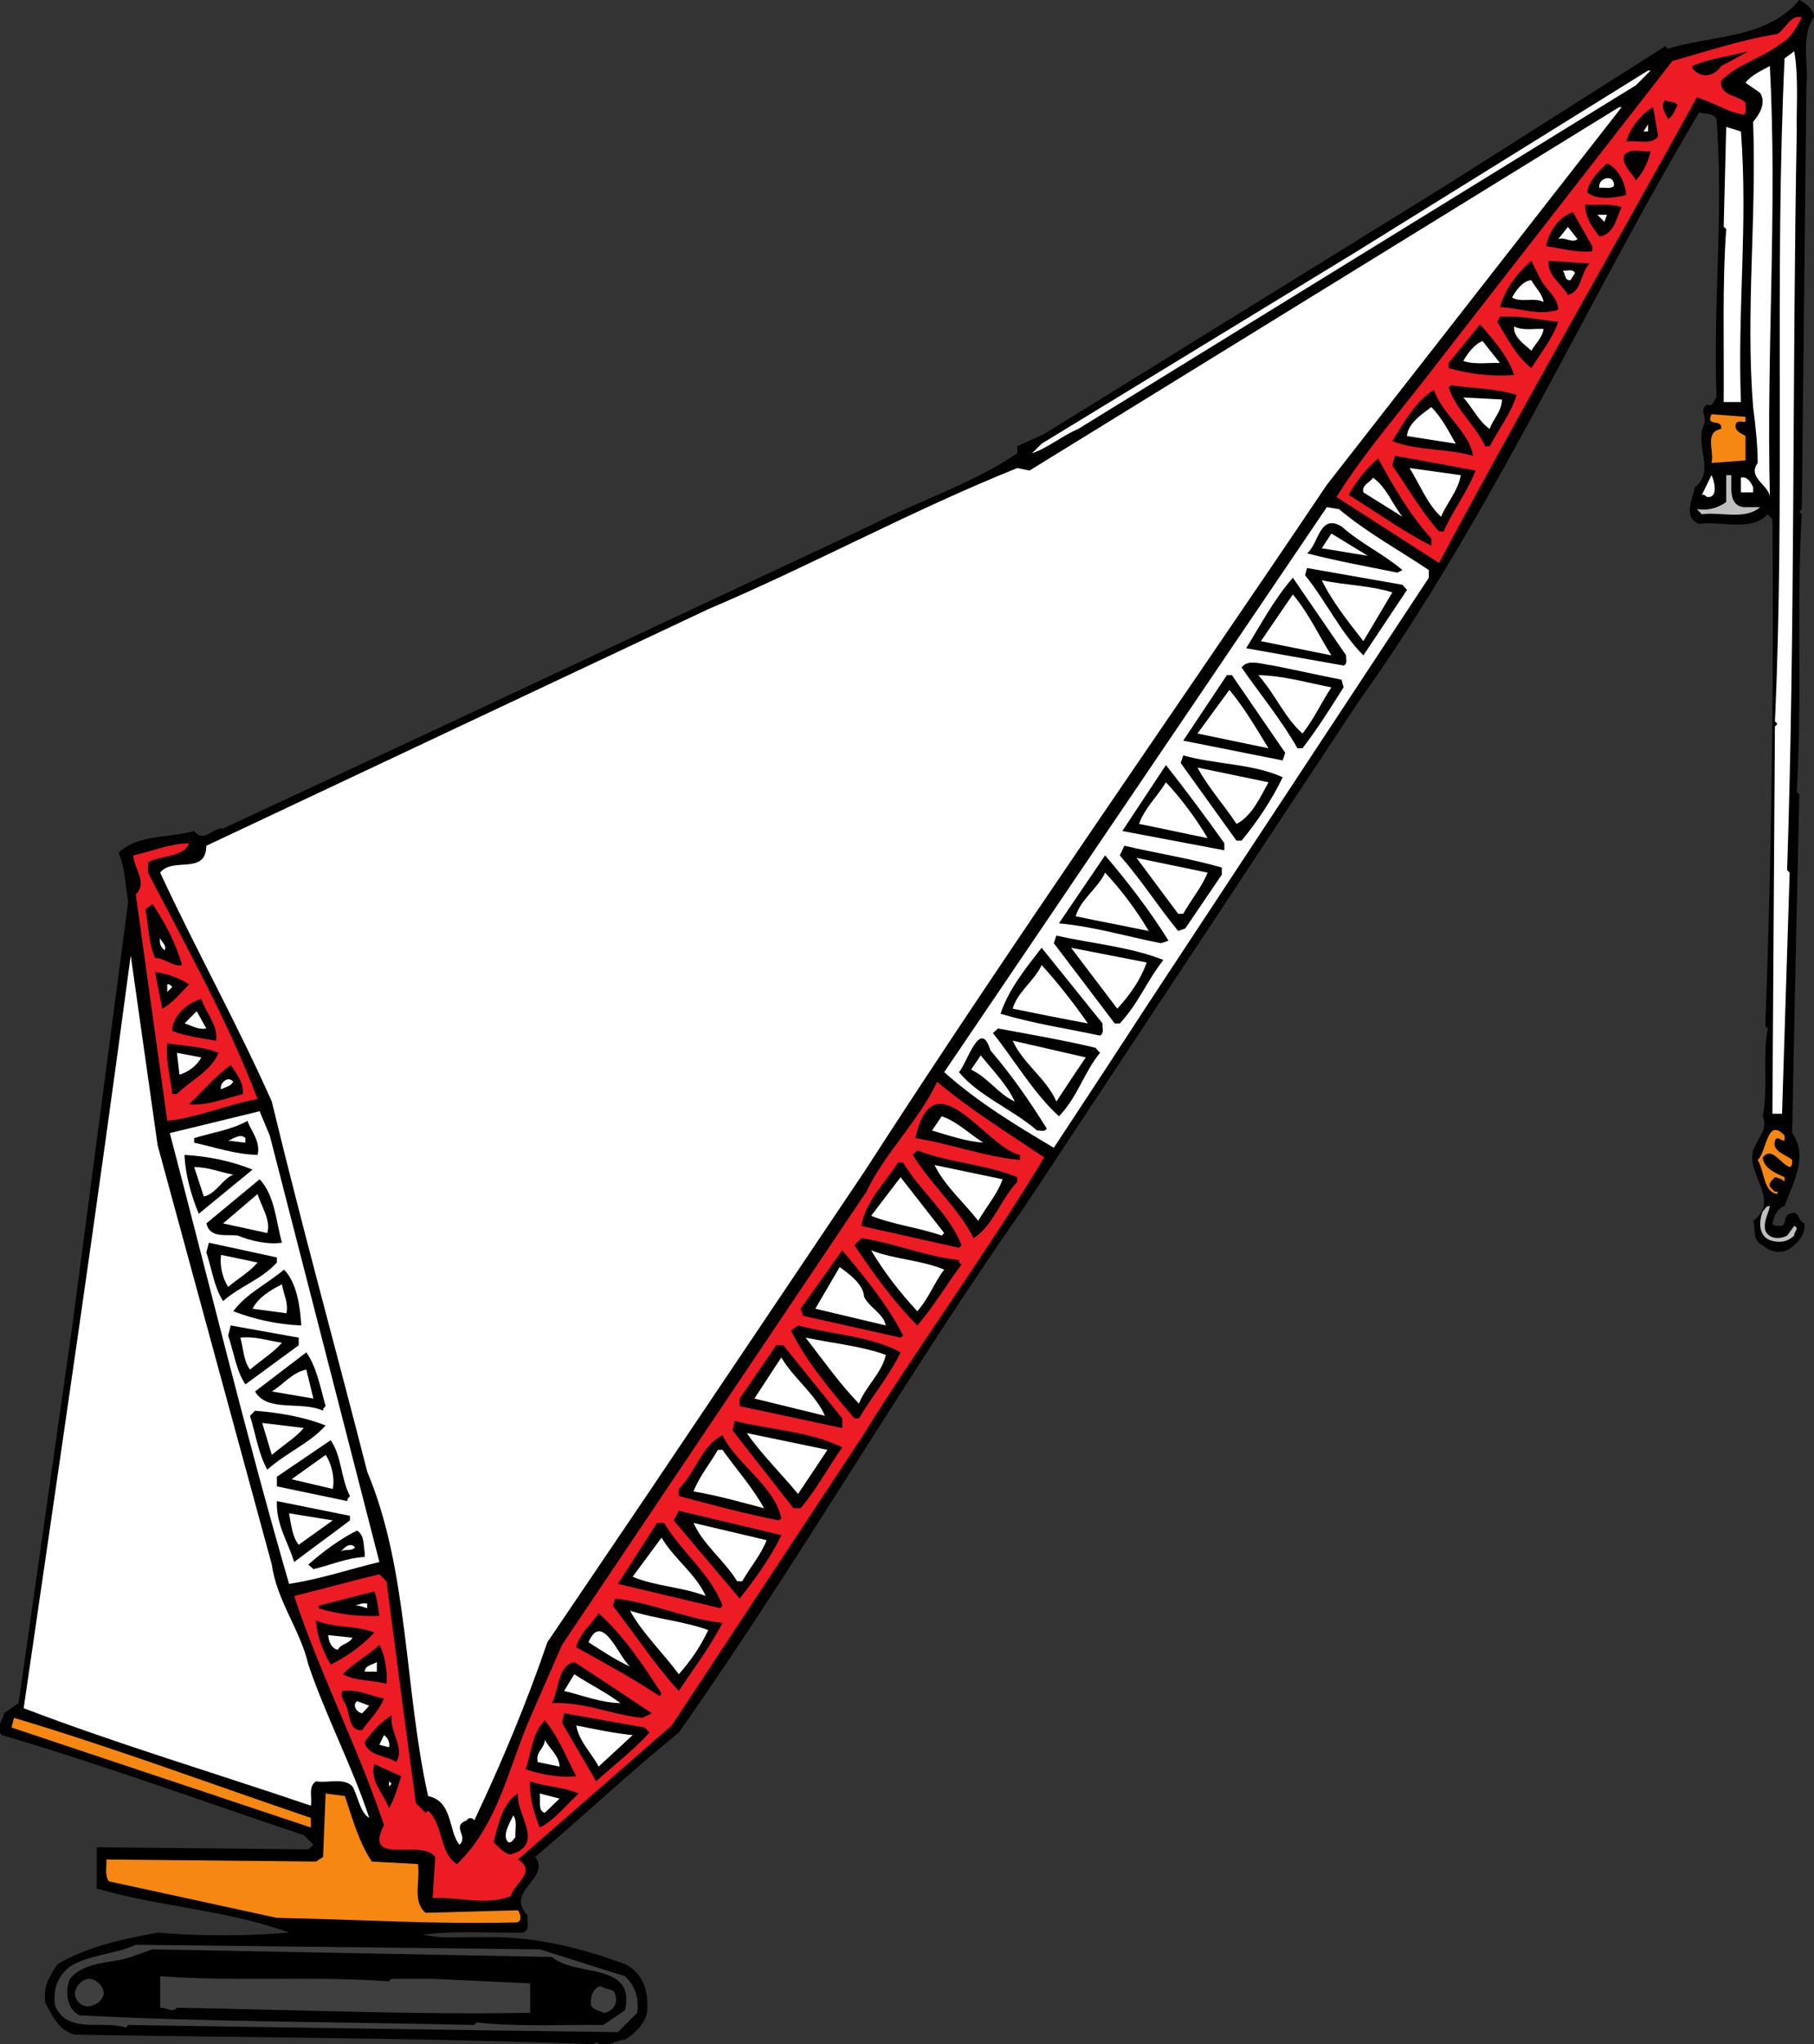<svg xmlns="http://www.w3.org/2000/svg" width="357.461" height="402.699"><rect width="100%" height="100%" fill="#333333" stroke="none"/><defs><clipPath id="a"><path d="M0 0h357.46v402.7H0Zm0 0"/></clipPath></defs><g clip-path="url(#a)"><path d="M357.465 3.398c-2.703 3.602-1 9.602-1.5 13.403l-.902 83.5-.5.5.5.5c-1.098 18 .101 36.699-1 54.699l.5.5c-.5 22.8-1 45.102-1.399 66.7 3.3 4.6 0 10.1-1.5 14.402-1.5.398-2.101 2.097-2.402 3.398.402.8 1.3.3 1.902.5.899-.602.3-2 1.5-2.398 2-.903 1.399 1.296 2.899 1.898.3 2.398-1.598 4.2-3.399 5.3-1.8.598-3.402.302-4.8-1-2.2-1-1.301-3.198-1.9-4.8 5.9-4.3-2.5-10 .5-14.898.798-2 2.4-3.204 1.4-5.704 1.1-5.597-.102-11.796 1-17.296l-.5-.5a2202.005 2202.005 0 0 0 1.398-99.801l-.899-1c-3.3 3.5-9 1.3-13.5 1.898-3.3-1.097-1.3-5-.898-7.199 4.2-3.2-.203-8.3 1.898-12.5.5-1.602-1.101-2.5.5-3.8 1.301.6 1.301-1 1.899-1.4-.7-19.1 1.402-35.902 0-54.8-.7-1.398-2.297-.898-3.399-1.398-22.898 38.5-40.699 79.097-67.199 116.199l-65.7 99.3c-23.901 34.098-44.202 69.598-68.202 103.7-9.598 7.8-18.797 16.398-28.297 24.5 3.2 4.199-6.102 6.699-1.5 11.5-.203 1.199.598 2.8-.902 3.398-6.602.102-13.5-.398-19.7.403 4.098.898 7.7.398 11.5.5 10.301-.301 19.5 2.097 28.301 5.296 3.2 1.602 4.5 4.801 4.399 8.204.199 3-2.098 5.199-4.399 6.699-1.902.097-3.8 1.8-5.7.5l-.5.398c-34.3-1.3-68.202-1.3-102.202-1.898-3.2-.801-4.399-3.7-5.801-6.2-.598-3.101.8-5.402 2.402-7.703 6-3.5 12.801-4.898 19.7-6.199 8.398.7 17.5.7 25.898 0-12-4.398-25.598-5.097-37.898-8.699v-8.102l41.699.403 1-.903-1.899-1.898c-19.8-6.602-39.402-13.8-59.5-19.7-1.402-1.5.301-2.902.399-4.3l2.902-2 10.598-74.398 11-83.5c-.598-3.204-.598-6.704-1.899-9.602 3.598-3.602 9.801-2.898 14.899-4.3 1.902 2.5 3.601-.7 5.699-.5l42.3-19.7 84.903-39.8c9.8-5 20.399-8.4 29.3-14.4v-1.402l5.298-2.398 79.203-49 43.2-27.398.5.5c8.698-2.704 19.5-1.903 25.897-9.602 1.2.602 2.903 1.8 2.903 3.398"/></g><path fill="#ed1c24" d="M355.063 3.398c-1 1.903-2.2 4.204-4.301 5.301-3.598 2.801-8.2 3.801-11.598 7.2-.3 3.101 3.3 2.8 4.8 4.3-.1.801.4 1.903-.402 2.403-3.3-.602-6-2.5-9.199-3.403-16.898 30.602-34.398 61-50.8 91.7l-20.2-13c5.801-9.297 13.399-17.797 20.2-26.797l46-59.102c6.902-1.898 13.601-4.2 20.699-5.3 1.902-1.4 2.601-3.802 4.8-3.302"/><path d="M344.465 10.102c-1.3.796-3.5 2-5.3 2.898-1.2 1.898-3.7 2.5-5.2.898-.3-.199-.602-.398-.5-.898 3.5-1.5 7.297-1.898 11-2.898"/><path fill="#fff" d="M354.063 25.898c-.899 47.204-.301 98-1.899 145.5l.5.5c-.5 16.403-1 31-1.5 47.5h-1.902l.5-76.296.5-.5-.5-.5c2-43.602-.098-88.204 1.902-130.602l1.899-1.398c.902 5 .402 11.199.5 15.796m-5.301 72c-.2-2.398-4.5-3.796-2.399-6.699 0-3.199-.398-7.398-.898-11-1.5-18.699.7-37.199 0-56.199 1.297-1.5 2.598-3.7 1.398-5.7l-2.898-2c1.098-1.5 3.2-2.402 4.797-3.3 1.5 28.398-.7 55.8 0 84.898M322.363 16.8 212.465 84.5c-3.102 1.3-5.902 3.7-9.102 4.8l1.899-1.902 61.5-37.5 58-36h.5l-2.899 2.903"/><path d="M330.563 20.7c-.5.902-.801 2.1-1.899 2.8-.101-.8-1.8-2.5-.5-3.8.7.6 1.8.1 2.399 1"/><path fill="#fff" d="M261.465 95.5c-30.402 45.2-61.8 89.8-91.203 135.398l-42.297 62.903-20.102 29.699c-4.101 12-9 23.7-14.402 35.102-.297-.602-1.2-.602-1.5 0-3.098 1.097.402 3.097-1.398 4.796-2.301-2.699-1.2-8.5-6.2-9.597-4.699-21-3.8-44.403-12-63.903-6.199-24.296-12.902-48.398-18.8-72.898-6.801-15.3-15-30-22-45.102 2.5-3.199 9 .602 9.101-5.296L139.562 120c20.5-8.7 40.2-19.5 60.903-27.8l2.398.5 116.2-71.598h.5L261.464 95.5"/><path d="M326.762 26.898c-1.5 1.801-4.2.602-6.297 1 .7-2.699 3.098-5.597 5.297-6.796l1 5.796"/><path fill="#fff" d="m323.863 25.898.899-1.398v1.398zm19.2 0c1.402 18.403-.7 34.704 0 53.301h-3.399c.098-11.398-.3-23 .5-34.097l-.5-.403.5-19.699 2.899.898"/><path d="M322.363 35.5c-.8-1.5-2.601-2.7-2.398-4.8 1.2-1.802 4.098-.598 5.297-.9-.5 2.098-1.399 4.098-2.899 5.7m-1.898 2.898c-2.3.602-5.703 1.102-7.703-.5.3-2.398 2.402-4.296 3.902-5.699 2.098.801 3.598 3.7 3.8 6.2"/><path fill="#fff" d="M318.063 36.5c-.2.8-1.899.398-2.899.5-.402-1.898 2.899-2.898 2.899-.5"/><path d="M319.563 40.8c-1.098 2.098-1.399 5.302-4.399 5.802-1.402-1.903-2.8-3.704-2.8-6.301 2.398.199 5-.301 7.199.5m-5.801 7.699v1c-3.399.3-6.098-.602-9.098-1 .5-2.8 2.5-5.8 5.3-6.7l3.798 6.7"/><path fill="#fff" d="m316.164 43.7-1.402-1.4h1.902zm-5.301 3.402c-1.101.898-2.398-.5-3.8 0l1.902-2.403 1.898 2.403"/><path d="M303.664 55.2c1.098 1.902 3.3 3.402 3.399 5.8-3.899 1.3-7.7-.398-11.5-.5 1-3.5 3.402-6.8 6.199-9.102l1.902 3.801m9.598-3.301c-1.899 1.903-1.5 5.5-4.297 6.204-1.3-2.301-4.102-3.801-3.8-6.704l8.097.5"/><path fill="#fff" d="m310.363 53.8-.898 1.4c-1.203.1-1-1.302-1.5-1.9.898.098 2-.402 2.398.5m-6.199 5.7c-1.8-1-4.402.2-6.2-.898.7-1.301 2.098-3.301 3.798-3.403.8 1.5 2.203 2.7 2.402 4.301"/><path d="M307.063 63.398c-1.098 3.204-3.399 6.102-5.301 9.102-3-2.3-4.797-6-6.7-9.102l.5-1c4-.296 7.602.602 11.5 1m-8.699 10.5c-4.5.301-8.8-.199-12.898-1.398v-1l6.2-7.602c2.397 2.801 5.5 6.204 6.698 10"/><path fill="#fff" d="M304.164 64.8c-.2 1.7-1.601 2.9-2.402 4.302-1.2-1.204-3.598-2.602-3.399-4.801 1.7.898 3.899.398 5.801.5m-8.601 6.699c-1.801-.102-5.098.398-7.2-.398.801-1.5 2.399-3.5 3.801-3.903l3.399 4.301"/><path d="M298.863 77.8c-1.101 3.598-3.5 6.7-5.3 10.098h-.899c-1.902-4.097-5.8-7.199-7.2-11.597l.5-.403c4.298.602 8.798.602 12.9 1.903M282.563 76.8c1.601 4.802 7.101 8.4 7.699 13-5.098-1.5-11.098-1-15.899-2.902 2.2-3.597 4.602-7.898 8.2-10.097"/><path fill="#fff" d="M295.965 78.7c0 2.3-1.8 3.902-2.402 5.8-2.098-1.398-3.399-4.2-5.2-6.2l7.602.4m-9.102 8.698-9.601-1.5c.101-2.5 3.3-4.597 4.8-5.699 2.102 2.102 3.403 4.801 4.801 7.2"/><path fill="#f68712" d="M343.965 83.102c-.602.097-1.5-.403-1.902.398-.5 1.5 1.601 2.102 1.902 2.398V90.7l-6.703.5c.601-2.3-1.5-6.097 1.902-6.699.3-2.2-3.102-.2-1.902-2.898l6.703.5v1"/><path d="M290.762 92.7c-1.598 4.198-4.5 7.902-6.297 12h-.902c-3.598-4.098-6.2-8.7-9.2-13l.5-1.9c5.301.9 10.602 1.9 15.899 2.9m-8.699 13.402v1.398c-5.598-2.8-10.899-6.7-16.301-10 1.402-2.7 3.601-5.3 5.8-7.2 3 5.5 6.301 11.2 10.5 15.802"/><path fill="#fff" d="M287.863 93.602c-.5 3-2.699 5.398-3.898 8.199-2.703-2.5-4.203-6.403-6.203-9.602l10.101 1.403m48.5 4.296c-.3-.199-.5-.597-1-.398l1.899-3.898c.402.699 1.601 4.597-.899 4.296"/><path fill="#bfbfbf" d="M341.164 93.602c.098 2.398-.601 5.898 2.399 6.296h3.3c-3 2.602-7.699.903-11.5 1.403l-1-1c2.2.3 4.102-.2 5.801-1.403v-5.296h1"/><path fill="#fff" d="m276.363 101.8-7.699-4.8c-.402-1.5 1.3-1.898 1.899-2.898 2.601 1.796 3.8 5.199 5.8 7.699M345.465 96v1h-2.402v-2.898c1.199-.403 2.101 1.097 2.402 1.898m-81.602 4.3c5.602 4.7 11.899 8.098 17.7 12v1.5l-54.7 83c-6.3 9.7-12.8 19.598-19.199 29.302-7.402-4.403-14.902-8.903-21.601-14.903l75.402-111.3 2.398.402"/><path d="m276.363 112.3-1 .5c-6-1.198-12-2.3-17.8-3.8 2.3-1.8 2.402-7.898 6.8-5.3 3.801 3.402 8.102 5.3 12 8.6"/><path fill="#fff" d="m260.465 108 1.898-2.898 7.2 4.398zm0 0"/><path d="M277.262 116.2c-2.899 4.3-5.7 8.6-8.598 12.902-4.5-4.5-7.3-10.602-11.5-15.801l.399-1.403 18.8 3.301.899 1m-12 12.903c-.098.597.402 1.597-.5 2l-19.2-3.403c2.903-4.699 5.403-9.5 9.2-13.898l10.5 15.3"/><path fill="#fff" d="m274.363 116.7-5.699 9.6c-2.8-3.6-6.102-7.698-8.2-12 4.598 1 9.5 1 13.9 2.4m-12.001 12.402-13.898-2.801 6.297-9.2c3.203 3.797 5.101 8.098 7.601 12"/><path d="m264.363 133.898.399 1.5c-2.598 4.102-5.098 8.102-8.098 12h-1c-3.102-5.5-7.3-10.597-11-15.898 1.2-1.8 4.2-.602 6.2-.398 4.5.898 9 1.898 13.5 2.796M253.262 148.3l-.5 1.5-19.598-3.902L241.762 133h1l10.5 15.3"/><path fill="#fff" d="M262.363 135.398c-2 3-3.398 6.204-5.699 9.102-3.5-3.102-5.402-7.8-8.7-11.5 5.098.102 9.598 1.5 14.4 2.398m-12.399 12-14-2.898 6.297-8.602c3 3.602 5.3 7.602 7.703 11.5"/><path d="M252.762 153.102c-2.098 4.398-4.899 8.597-8.098 12.5h-1l-11-15.301.5-1.5c6.3 1.8 13.598 1.597 19.598 4.3m-11.5 13.001v1.398l-20.098-3.8 8.598-13c3.703 4.698 7.8 10.198 11.5 15.402"/><path fill="#fff" d="M249.965 154.102c-1.602 2.898-3.3 6.699-6.3 8.199-2.5-3.801-5.602-7.2-7.7-11.102 4.7 1 9.297 1.903 14 2.903m-12 11c-4.5-.903-9-1.903-13.5-2.801 1-3 3.598-5.403 5.297-8.2 2.902 3.098 6 7.2 8.203 11"/><path fill="#ed1c24" d="M37.262 166.102c-1.2 2.898-5.598 2.296-8.098 3.796v2c7.598 14.704 15.7 29.102 21.598 44.602-6.2 1.102-11.598 3.602-17.801 4.3l-6.2-44.6c2.403-2.4-.398-5.098-.5-7.7 3.7-.8 7.102-2.3 11-2.398"/><path d="M240.762 170.898v1.403l-7.2 10.597-1.398.5c-4-4.898-7.3-10.097-11.5-14.898l.899-1.898c6.402 1.5 13 2.5 19.199 4.296m-10.5 14.402-1.5.5c-6.7-1.3-13.2-3.3-20.098-3.902l9.098-13.398c4.3 5 8.902 11 12.5 16.8"/><path fill="#fff" d="M237.965 171.898c-1.102 2.801-3.3 5.403-4.8 8.102h-1l-8.2-11 14 2.898m-11.602 11.5c-4.8-1-9.601-1.898-14.398-2.898 1-3.398 4.398-5.5 5.797-8.602 3.101 3.301 6.203 7.403 8.601 11.5"/><path d="M35.863 190.102c-1.601.5-3.402-1.403-5.3-1.403-1.301-2.898-1.301-6.398-1.899-9.597l1.398-1c2.5 3.699 4.602 7.699 5.801 12m193.399-1c-3.2 4-5 8.699-8.598 12.5h-1l-12-15.801.5-1.5c7.098 1.597 14.5 2.199 21.098 4.8"/><path fill="#fff" d="M32.46 187.2c-.796-.598-1.097-1.4-.898-2.4.301.9 1.301 1.302.899 2.4"/><path d="M217.262 201.602c-.098.898.402 1.898-.5 2.398-6.598-1.398-13.297-2.398-19.598-4.3 1.598-4.802 4.899-8.9 8.098-13l12 14.902"/><path fill="#fff" d="M225.965 189.602c-1.203 3.398-3.3 6.398-5.8 9.097l-9.102-12 14.902 2.903M53.563 308.2c1 7.198 5.601 12.8 7.199 19.698 3.5 10.301 8.601 19.903 12 30.204-1.801-1-2.2-4.204-3.301-6.204-1.797-1.796-4.797-.597-7.2-1-1.597 1.102-.699 3.102-1 4.801-18.8-6.398-38-12.097-56.597-19.199 7.2-49.398 14.5-98.602 21.098-148.3l5.3 37.402 22.5 82.597m160.801-106.597c-4.898-.903-9.898-1.903-14.8-2.903.902-3.3 4.3-5.5 5.699-8.597 3.101 3.398 6.402 7.597 9.101 11.5"/><path d="M37.262 193.898c-1.399 1.403-3.301 3.801-5.301 4.801l-1.398-7.199c2.398.3 4.699 1.102 6.699 2.398"/><path fill="#fff" d="m33.96 194.398-1 1v-1.5c.5-.097.704.301 1 .5"/><path d="M39.664 196.8c1 2.802 3.398 5.4 2.898 8.2-2.898-.5-6-.898-8.601-1.898-.2-2.903 3.203-5.704 5.703-6.301"/><path fill="#fff" d="M40.664 202.602c-1.703.296-2.902-.602-4.3-1l2.398-2.403 1.902 3.403"/><path d="m215.863 206.398.899 1c-3.2 3.903-4.399 8.704-8.098 12.5-5.101-4.699-8.7-11-13-16.398l1-.898c6.5 1.199 12.899 2.296 19.2 3.796m-20.7.5c4.2 4.903 7.8 10.102 11.098 15.403-.399.8-1.297.3-1.899.398-5-4.3-11.398-6.699-15.398-11.5 1.598-1.699 4.2-10.898 6.2-4.3"/><path fill="#fff" d="M213.965 208.3c-2 2.9-3.902 5.802-5.8 8.7-1.903-4.5-6.7-7.602-8.602-12l14.402 3.3"/><path d="M43.063 207.398c-1.5 3.704-5.801 5.602-8.2 8.102h-.902c-.398-3.3-1.398-6.898-1-10 3.402.602 7 .602 10.101 1.898"/><path fill="#fff" d="M39.664 208.3c-.8 1.598-2.602 2.9-4.3 3.4l-.5-4.302 4.8.903M199.965 217c-3.402-1.602-5.102-4.602-8.602-6.3l1.899-2.802c2.402 3 5.203 5.801 6.703 9.102"/><path d="M47.863 215.5c-3.5.898-7.199 2.398-10.601 2 2.8-2.602 4.902-5.3 8.199-7.7.902 1.4 2.602 3.302 2.402 5.7"/><path fill="#fff" d="M45.96 213.102c-.597 1-1.597 1-2.398 1.5-.398-1.204 1.399-2.801 2.399-1.5"/><path fill="#ed1c24" d="M205.762 228c-11.297 18.7-24.399 36.602-36 55.2l-37.399 56.698-30.3 26.403c3.902 2.398-.899 4.8-1.399 7.199-4.902 2-10.3.102-15.402.398l.5-8.097c-2.598-3.7-14.301 2-10.098-6.301-5.102-15.3-12.602-29.7-17.703-45.102 5.602-1.398 11.102-2.898 16.8-4.296l1.403 1.398c1.898 14.602 3.797 29.2 5.797 43.7l1.902 1.902.5-.403c3 2.602 2.2 8.5 5.7 10.5 8.101-7.8 10.101-18.898 14.402-28.8L110.762 324l60-89.3c3.601-7.598 10.3-13.9 13.902-21.598 6.8 5.699 14 10.097 21.098 14.898"/><path d="M200.965 227.5v1c-7.203-.7-13.602-3.2-20.602-4.3 3.7-16.302 13.899 1.902 20.602 3.3"/><path fill="#fff" d="m53.164 223.7 21.598 84c-5.899 1.402-11.7 3.402-17.801 4.3-8.5-29.3-15.7-59.102-23.5-88.8 5.902-1.4 11.902-2.9 17.703-4.302l2 4.801m140.598 1.403c-3.598-.301-6.7-1.403-10.098-2.403l1.899-2.8c3 1 5.402 3.402 8.199 5.203"/><path d="M50.762 227.5c-4.5-.102-8.301-1.5-12.5-2.398v-.903c3.5-1.097 7.3-1.597 10.5-3.398.8 2.199 2.601 4 2 6.699"/><path fill="#f68712" d="M351.664 223.7v1c-.7.1-1.402-1.098-1.902 0-.598 2.198 2.203 2.698 3.402 3.8 0 .5.098 1.2-.5 1.398-1.8-.597-3.5-4.199-5.3-1.898.199 2.2 2.6 3.102 4.3 3.898v.903c-.5-.602-1.2-.7-1.902-.903-.5.602-1.297 1-1 1.903.5.3.8 1.199 1.5.898v.5c-2.797-.3-2.5-4.398-3.899-6.699 1.801-1.602 1.801-8.602 5.301-4.8"/><path fill="#fff" d="M48.363 224.2v.902l-3.402-.403c1.102-.398 2.402-1.5 3.402-.5"/><path d="M200.465 231.898v.903c-3.3 3.5-4.8 8.699-8.602 11.097-3-5.898-8.5-10.699-12-16.398l.899-.898c6.3 2.5 13.5 2.699 19.703 5.296m-150.703-1.5-10.598 8.704c-1.5-3.602-2.703-8-2.8-11.602 4.8.3 9.199 1.2 13.398 2.898M177.965 229c3.297 5.602 9.2 10.2 11.5 16.3l-.5.5-19.203-4.3c.703-4.8 4.601-8.398 7.203-12.5h1"/><path fill="#fff" d="M197.563 232.3c-1 2.9-3.2 5.4-4.801 8.2-2.598-3.398-6.7-7-8.598-11 4.399.898 9 1.898 13.399 2.8m-151.603-.902c-2.198.903-3.398 3.801-5.796 4.301l-1.902-5.8c2.699 0 5.101 1 7.699 1.5m139.602 11.999c-4.5-1.597-9.399-2.097-13.899-3.898l5.8-7.602 8.599 11-.5.5"/><path d="M55.563 244.8c-2.7.4-6-.3-8.7-1.402-2.3-.296-5.5.602-6.199-2.398l10.5-8.7c3 3.2 3.2 8.2 4.398 12.5"/><path fill="#fff" d="M52.664 242.898 43.961 241l6.8-5.8c.602 2.198 2.7 5.198 1.903 7.698"/><path fill="#bfbfbf" d="M348.762 237.602c-.297 1.597-1.297 2.898-.899 4.796.801 1.801 3 1.704 4.301 1l1.399-1.898c1.101.398-.098 1.2 0 1.898-1.399 1.301-3 1.5-4.801.903-2.399-1-2.098-3.903-1.399-5.7.5-.402.7-1.203 1.399-1"/><path d="M188.965 248.2c-.102.5.2.698.5.902-3 4-5.402 8.199-8.703 12-4.598-4.602-8.7-10.301-12.399-15.801l1.399-1.403c6.601 1 12.5 3.602 19.203 4.301m-134.402.501c-3.102 3.402-7.2 4.6-10.602 7.6-1.797-2.8-2.2-6.3-3.297-9.6l.5-1.9 13.399 2.9v1m123.402 14.402-.5.398-19.203-4.3-.5-1.4 8.203-11.5c4.2 5 9 10.802 12 16.802"/><path fill="#fff" d="M186.063 250.102c-2 2.597-3 5.597-5.301 8.199-3.598-3.903-6.598-7.801-9.098-12 4.598 1.8 9.899 1.898 14.399 3.8M50.762 248.7c-1.5 1.8-3.899 3.198-5.801 4.8-1.2-1.8-1.7-4.5-1.398-6.3l7.199 1.5m119.5 6.698c.902 2.102 3.8 3.301 4.3 5.704l-13.898-3.301 4.8-8.2c1.5 1.098 4.7 3.297 4.798 5.797"/><path d="M59.363 261.102c-4.8-.204-9.199-1.204-13.402-2.801 2.602-3.5 6.703-5.403 10-8.2 2.602 2.598 3.203 7.598 3.402 11"/><path fill="#fff" d="m56.46 258.7-6.698-.9c1.199-2.3 3.601-3.698 5.8-4.8.301 1.898 1.301 3.602.899 5.7"/><path d="m58.863 265-10.5 7.7c-1.8-2.598-2.3-6.4-3.402-9.598l.5-2 13.402 2.398v1.5m118.602 1.398c-2.203 4.602-5.8 8.903-8.203 13h-.899c-4.699-5.5-9.398-11.097-12.5-17.296l1.399-1c6.703 1.796 14.402 2.097 20.203 5.296"/><path fill="#fff" d="M55.563 264.5c-1.602 1.898-4.2 3.5-6.301 5.3-1.301-1.8-1.301-4.198-1.899-6.3 3-.3 5.399.602 8.2 1m119 2.398c-.801 3.602-4 6.204-5.301 9.602-3.7-3.8-7.098-8.602-10.5-13 5.203 1.102 10.8 1.602 15.8 3.398"/><path d="M154.363 265c3.899 4.8 7.7 9.602 11.602 14.398v1.903c-6.8-1.403-13.5-2.903-20.203-4.301v-1.5l7.203-10.5h1.398m-90.199 12c-.203.2-.602.5-.5.898-4.203-2-11 .403-13.402-3.796l10.101-7.704c2 2.801 2.801 7 3.801 10.602"/><path fill="#fff" d="m162.563 278.898-13.899-3.398 5.3-8.102c2.4 4.102 6.7 7.204 8.599 11.5M61.762 275.5l-8.2-1.398c2.301-1.403 4.102-3.801 6.801-4.301l1.399 5.699"/><path d="M64.164 280.8c-3.102 3.5-7.8 5.4-11.5 8.7-1.8-3.3-2.3-7.102-3.402-10.602l1-1c4.902.403 9.601 1.204 13.902 2.903m101.801 4.301c-2.8 4-5 8.199-8.203 12h-1.399l-12-15.301.399-1.903c7.101 1.801 14.703 2 21.203 5.204"/><path fill="#fff" d="M59.863 281.3c-1.601 1.9-4.199 3.5-6.3 5.302l-1.899-6.301 8.2 1m103.199 4.301c-1.899 2.898-3.899 5.796-5.801 8.699-3.098-3.801-7.2-7.801-10.098-12l15.899 3.3"/><path d="M142.363 282.7c2.899 5.902 10.2 9.902 11.602 16.402l-.5.398c-6.703-1.3-13.203-3.102-19.703-4.8v-1.4c3.402-3.402 4.402-8.402 8.601-10.6m-73.403 12c-.198.3-.597.5-.5 1-4.698-1-9.198-1.9-13.897-2.9v-1.902l10.601-7.199c2.2 3.2 2 7.602 3.797 11"/><path fill="#fff" d="M142.363 285.602c2.801 3.898 6 7.5 8.2 11.5-4.598-1.204-9.098-2.5-13.899-3.301 1.098-2.903 3.2-5.403 4.8-8.2h.9M65.563 293.3l-8.102-1.902 6.703-4.796c1.098 1.5 1.898 4.699 1.398 6.699"/><path d="M68.96 299.5c-3.698 2.8-7.296 5.398-11 8.2-1.198-4-3.597-7.4-3.398-12l14.399 2.902v.898m85.004 2.898c-2.102 4.5-5.3 8.801-8.203 12.5l-13-15.398 1-1.898 20.203 4.796"/><path fill="#fff" d="M58.863 304.3c-1.199-1.402-1.5-3.902-1.902-6.198l8.602 1.398-6.7 4.8"/><path d="M130.863 300c3.399 5.7 9.301 10.2 11.5 16.3l-.398.5-20.203-4.8 7.703-12h1.398"/><path fill="#fff" d="M151.063 303.398c-1.098 2.903-3.301 5.403-4.801 8.102h-1c-2.399-4-6.7-7.2-8.598-11.5l14.399 3.398"/><path d="M71.863 305.8v.9c-3.601.198-6.699 1.6-10.101 2.402l-1-.903c2.699-2.398 6.3-5.097 9.601-6.699 1.5 1 1.2 2.7 1.5 4.3"/><path fill="#fff" d="M139.063 314.398c-4.598-1.796-9.899-1.898-14.399-3.796l5.7-7.704c2.398 4.102 6.8 7.204 8.698 11.5M69.96 304.8c-.796 1-2.198.098-2.897 1 .699-.902 1.898-2.1 2.898-1"/><path d="M74.762 318.3c-3.801.2-8.301-.3-12-1.5v-.5c3.699-.902 7.3-1.902 11-2.8.601 1.398.699 3.102 1 4.8m67.601 1.4c-2.398 4.698-5.699 9-8.601 13.402-4.598-5-8.598-11.102-13-16.801l.5-1.403c7.3.801 13.8 4 21.101 4.801"/><path fill="#fff" d="M72.363 316.8c-.8-.198-1.5-.6-2.402-.5.703-.198 1.402-.6 2.402-.402v.903m67.2 4.301c-1.5 3.199-3.399 6-5.801 8.699-3.098-4.2-7.2-8.102-9.598-12.5 5 1.597 10.398 2 15.398 3.8"/><path d="m130.363 333.602-.398.5c-5.3-3.5-10.8-6.5-16.402-9.602.5-2.602 2.902-4.398 4.402-6.7 4.898 4.4 8.797 10.2 12.398 15.802m-56.601-12c-2.301 2.5-5.5 4.796-8.598 6.296-1.602-2.699-2.8-6-2.902-8.699 3.601 1.602 7.902.903 11.5 2.403"/><path fill="#fff" d="M124.164 328.3c-2.902-1.3-5.5-3.1-8.2-4.8 2.7-6.3 6 3 8.2 4.8m-54.704-5.698c-.698 1.296-2.198 1.097-2.897 2.398-1.301-.3-1.801-1.7-1.899-2.898l4.797.5"/><path d="M76.164 331.7c-2.902-.802-6.102-.5-8.601-1.9 1.898-2.1 4.898-3.6 7.199-5.8 1.199 2.3 1.601 5.398 1.402 7.7"/><path fill="#fff" d="M74.262 329.3h-2.399c.098-1.3 1.5-1.3 2.399-1.902v1.903"/><path d="M113.164 327.398c5.098 3.301 10.2 6.704 15.3 10.102l-1.901.898c-6.098-.597-11.301-3.199-17.801-2.898 1.402-2.7 1.101-7.398 4.402-8.102"/><path fill="#fff" d="M122.262 335.5c-4-.102-7.297-1.5-11.098-2.398l2-3.301c3 2 6.2 3.5 9.098 5.699"/><path d="M75.664 334.602c-.902 2.296-2.902 4.199-4.3 6.199-2.802.3-2.302-3.5-3.403-5.301-.398-.602-1-1.898-.398-2.398 3.101-.403 5.398 1 8.101 1.5"/><path fill="#fff" d="M71.363 337.5c-1.101-.2-2-1.602-1-2.398l2.399.898-1.399 1.5"/><path d="m127.063 340.3.902 1c-3 3.4-7 6.4-10.5 9.598l-6.703-11.5.402-1.898c5.3.898 10.598 1.898 15.898 2.8m-49.898-2.402c-.402 3.403 2.7 6.403.898 9.204-2-1.403-5.601-1.102-6.199-3.903 1.2-1.898 3.301-4.097 5.301-5.3"/><path fill="#f68712" d="M61.262 358.102V360l-59-19.7.5-1.902c19.8 5.903 39 13.102 58.5 19.704"/><path d="M113.563 349.898c-2.598.301-6.899-.199-10-1.398 1.199-3.2 1.199-7 3.8-9.602 2.801 3.403 4.2 7.301 6.2 11"/><path fill="#fff" d="m124.664 341.8-6.7 6.2c-1.202-2.398-3.902-5-4.402-8.102 3.602.704 7.2 1.5 11.102 1.903m-48 2.399-1.902-.5.902-1.9c.5.302 1.297 1.302 1 2.4m33.598 3.8-4.297-.898c-.5-2 1.398-2.704 1.398-4.403.7 1.5 2.899 3.2 2.899 5.301"/><path d="M79.063 349.898c-.7 2.204-1.301 4.403-2.399 6.301-1.102-2.898-3.902-5.5-2.902-8.699l5.3 2.398"/><path fill="#fff" d="M76.664 351.898v-1l.5.5zm0 0"/><path d="M114.063 353.3c-2.301 2-4.801 5.302-7.7 6.7-1.199-2.898-2.101-6.2-1.898-9.102 3.097 1.102 6.597 1.102 9.597 2.403"/><path fill="#f68712" d="M67.96 353.8c1.5 4.4 2.704 9 5.302 12.9l9.101.5c.5 3.3-1.199 7.3 1.5 9.6l18.2-.5c.5.598 1 2.4-.5 2.4-16.5.402-30.7-.598-47-.9-11-2.402-22.102-4.8-33.102-7.198-.898-1.204-.398-2.903-.5-4.301l41.3.398 1.403-.898.5-12.5 3.797.5"/><path d="M102.063 353.3c-.5 4 5.5 10-1.399 12-1.3-.1-2.3-1.402-3.402-2.402.902-3.5 1.8-7.796 4.8-9.597"/><path fill="#fff" d="M107.363 357.102c-1.398-.301-.8-2.5-1-3.801l3.899 1-2.899 2.8m-5.8 4.797c-.399.403-.7 1.204-1.399 1-1.3-1.199.2-3.699 1-5.296.8 1.199.3 2.898.399 4.296"/><path fill="#3f3f3f" d="M123.164 389.3c2 1.9 2.8 4.302 2.399 7.2l-3.801 3.8c-32.2-.402-64.301-.902-96.5-1.402l-.5.5c-4.598-1.5-11.5 1.403-13.899-4.296-.5-3.204.5-5.801 2.899-7.704 3.8-2.398 8.902-2.398 13-4.296l79.601.898 16.801 5.3"/><path d="M108.762 385.5c4.601 4 16.601.898 14.402 10.5l-4.3 2.898c-8.302-.097-16.9.403-24.903-.5l-.5.5c-25.898-.597-52.7-.597-77.797-1.898-2.5-1.2-2.902-4.8-1.902-7.2 3.101-3.6 8-2.902 12-4.3l4.3-1.5c26.899.5 51.899 1 78.7 1.5"/><path d="m38.762 385.898 69.101 1.5c2.399.903 4.5 2 7.2 2.403-1.2 1.898-1.2 5-.5 7.199h-6.7c-1.601-2.898 1.2-6-1-8.7-25.3-1.902-51.601-.198-77.699-1.402l-.5 8.602h-6.703c1.5-2.102.602-4.602-.5-6.7 4.402-.8 8.402-4.402 13.402-2.402l3.899-.5"/><path fill="#3f3f3f" d="M76.664 390.3c.2-.6.898-.5 1.398-.5h7.2l19.203.9v5.8c-22.903.398-46.403-.602-69.602-1-.902 1.102-2.101-.102-3.3 0v-6.2c15.3 1.098 29.699-.1 45.101 1m-56.204 2.4c-.296 1.3-1.097 2-2.398 2.402-1.699.597-3.3-.903-3.3-2.403.101-1.5 1.402-2.8 2.8-2.898 1.5.097 2.801 1.398 2.899 2.898m100.801.403c.601 1.699-.797 3.398-2.399 3.398-.8-.5-1.8-.5-2.398-1.398-.203-1.704.297-3.403 1.898-3.903.899.903 2.801.301 2.899 1.903"/></svg>
